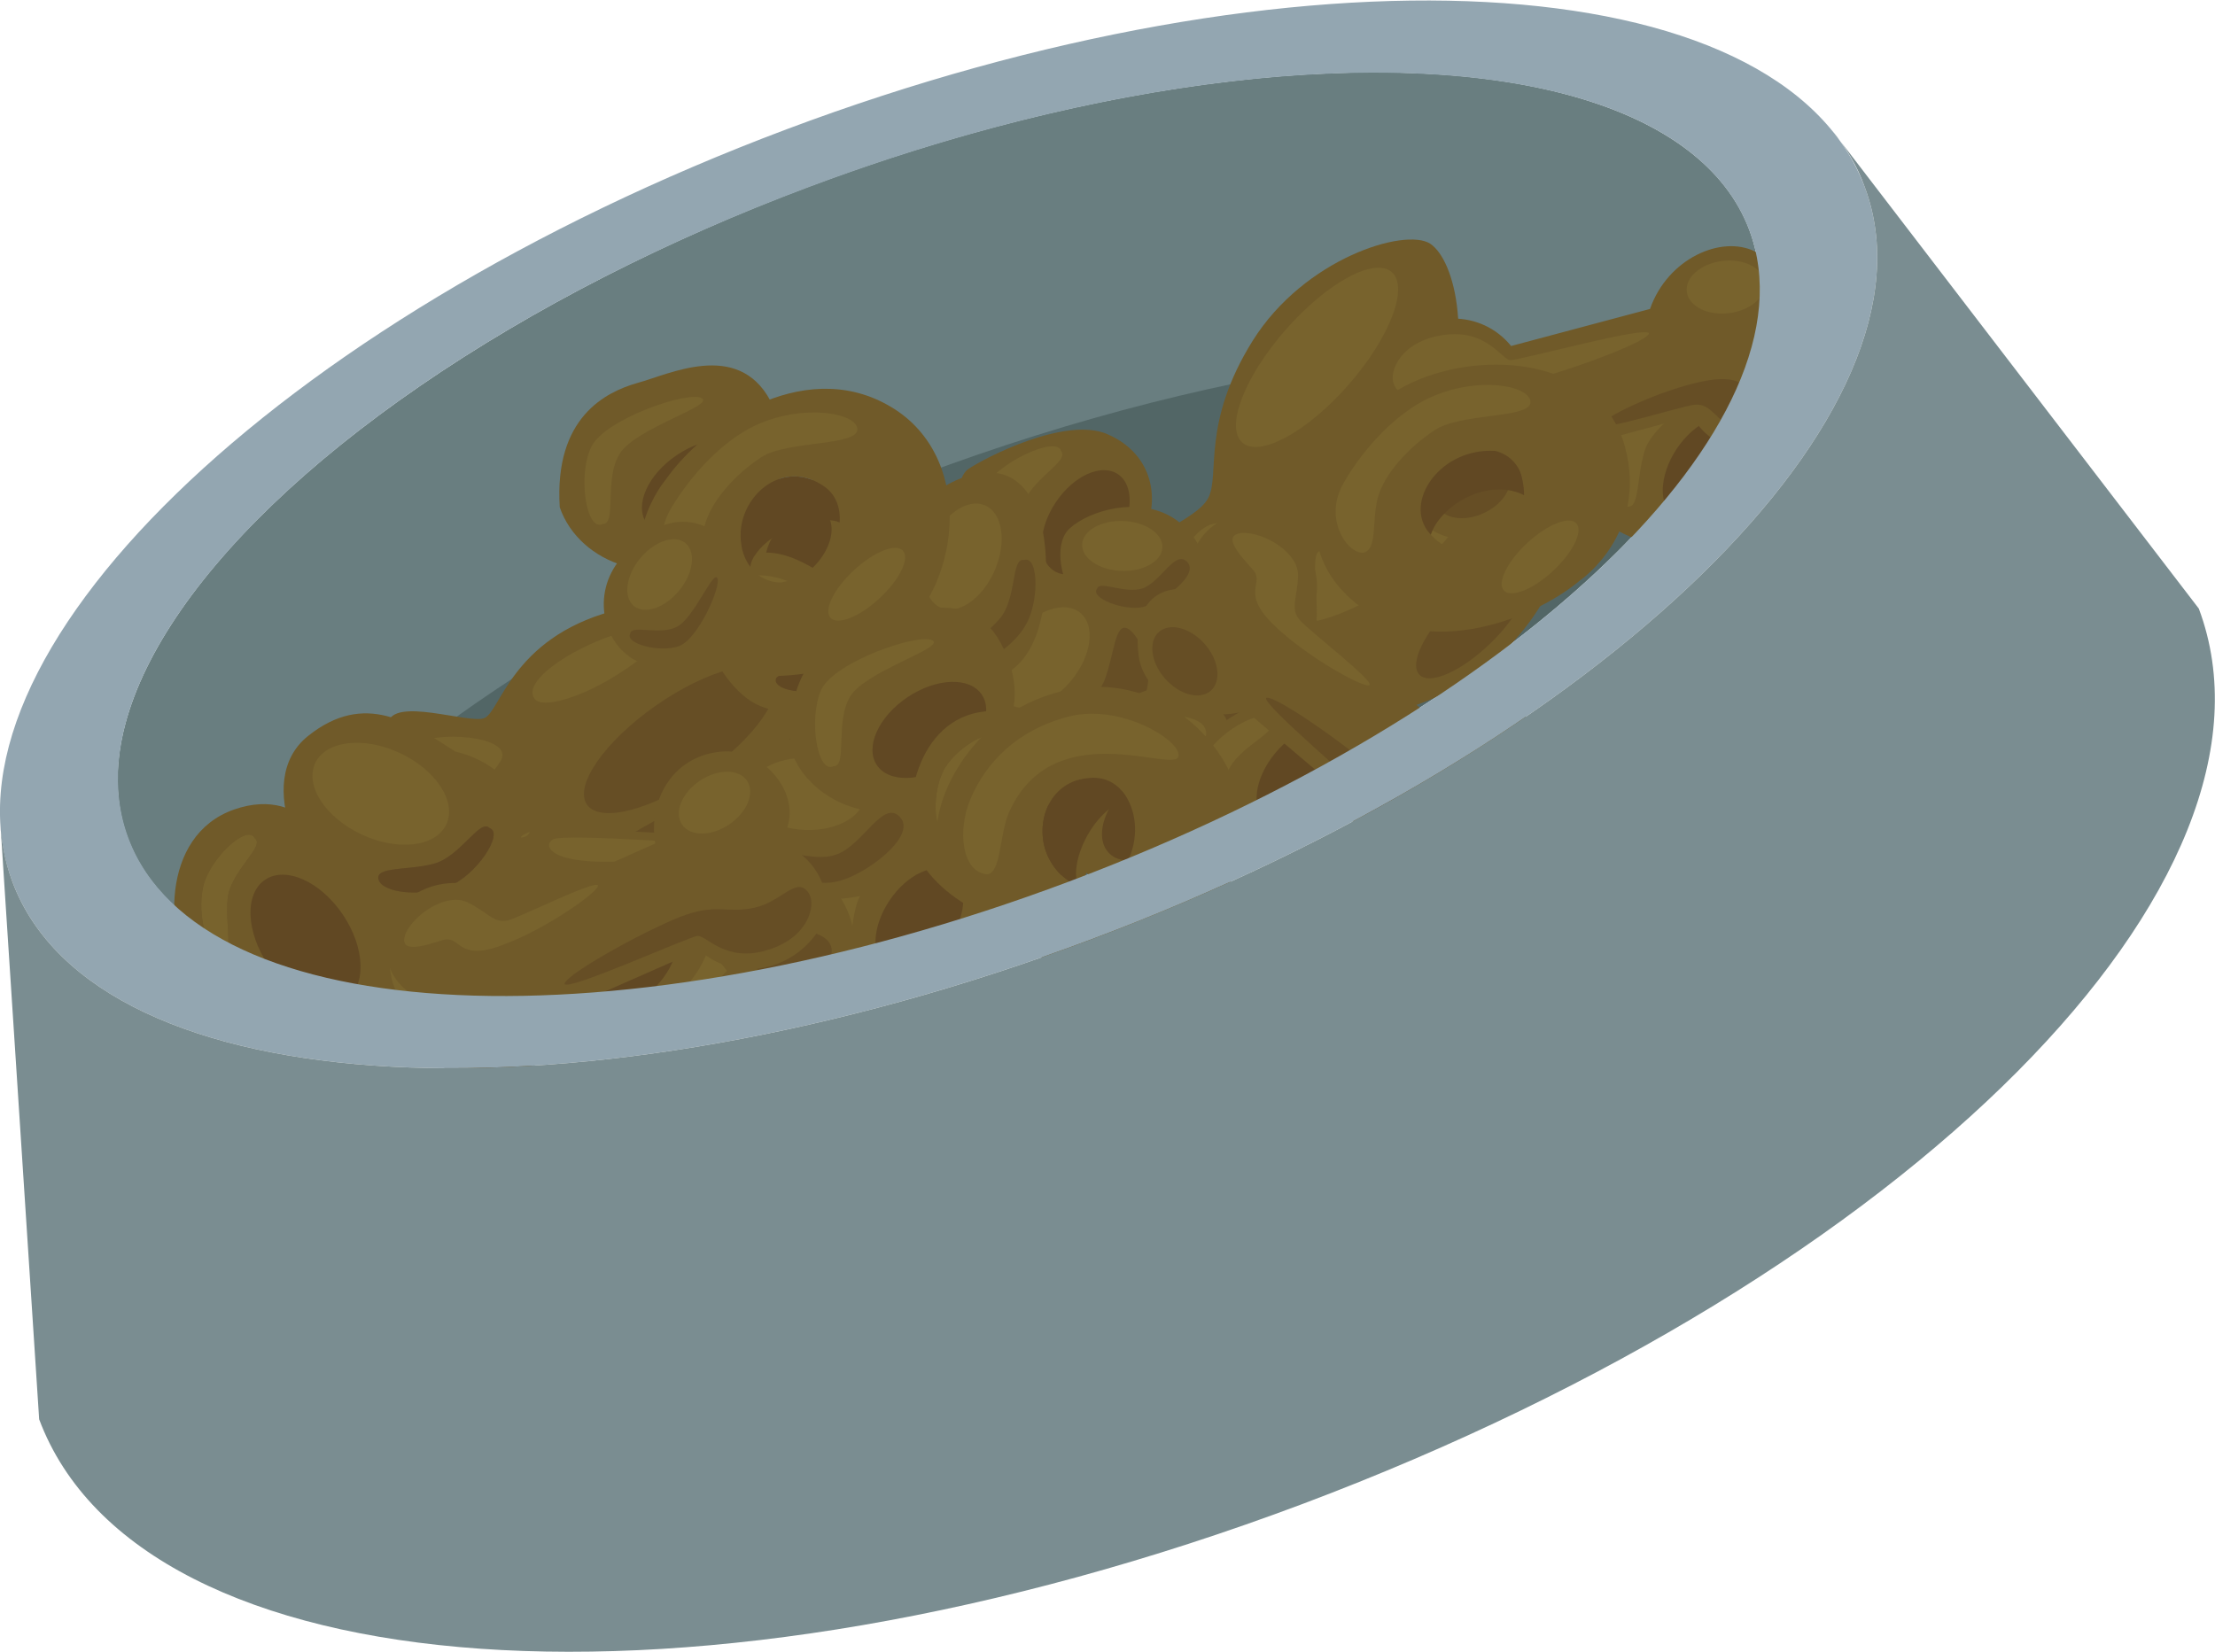 <?xml version="1.0" encoding="UTF-8"?>
<!-- Creator: CorelDRAW -->
<svg xmlns="http://www.w3.org/2000/svg" xmlns:xlink="http://www.w3.org/1999/xlink" xmlns:xodm="http://www.corel.com/coreldraw/odm/2003" xml:space="preserve" width="752px" height="561px" version="1.1" style="shape-rendering:geometricPrecision; text-rendering:geometricPrecision; image-rendering:optimizeQuality; fill-rule:evenodd; clip-rule:evenodd" viewBox="0 0 42.42 31.63">
 <defs>
  <style type="text/css">
   <![CDATA[
    .fil1 {fill:#526666}
    .fil5 {fill:#614823}
    .fil7 {fill:#664E25}
    .fil0 {fill:#697E80}
    .fil2 {fill:#705A29}
    .fil6 {fill:#705A29}
    .fil3 {fill:#78632D}
    .fil9 {fill:#7A8D91}
    .fil8 {fill:#93A6B1}
    .fil4 {fill:#5C4322;fill-opacity:0.502}
   ]]>
  </style>
 </defs>
 <g id="Ebene_x0020_1">
  <g id="_2729054588816">
   <g>
    <ellipse class="fil0" transform="matrix(0.511 -0.192 0.404 1.075 17.977 10.227)" rx="30.38" ry="6.19"></ellipse>
    <path class="fil1" d="M20.47 16.88c6.73,-2.53 11.77,-6.52 12.96,-9.89 -3.96,-0.83 -9.81,-0.15 -15.87,2.13 -6.06,2.27 -10.91,5.61 -13.35,8.84 3.12,1.76 9.54,1.44 16.26,-1.08z"></path>
    <g>
     <path class="fil2" d="M11.63 13.6c0.02,-0.62 0.84,-1.69 2.12,-1.38 1.28,0.32 2.23,0.94 2.02,1.93 -0.2,0.98 -1.06,1.29 -2.41,0.91 -1.34,-0.39 -1.75,-0.99 -1.73,-1.46z"></path>
     <ellipse class="fil3" transform="matrix(0.87 -0.08 0.08 0.87 13.429 13.347)" rx="1.27" ry="0.79"></ellipse>
     <path class="fil4" d="M13.12 14.52c0.03,-0.26 0.78,0.11 1.26,-0.09 0.49,-0.21 0.93,-0.64 1.02,-0.39 0.1,0.24 -0.46,0.76 -0.99,0.91 -0.54,0.14 -1.48,-0.18 -1.29,-0.43z"></path>
    </g>
    <g>
     <path class="fil2" d="M12.88 19.7c-0.77,-0.43 -0.92,-1.24 -0.52,-1.94 0.39,-0.7 0.89,-1.04 1.55,-1.12 0.66,-0.08 1.46,0.4 1.8,0.79 0.33,0.4 0.23,1.69 -0.11,1.88 -0.34,0.19 -1.96,0.83 -2.72,0.39z"></path>
     <ellipse class="fil3" transform="matrix(0.555 -0.675 0.675 0.555 13.461 18.07)" rx="1.27" ry="0.79"></ellipse>
     <path class="fil4" d="M13.79 19.48c-0.15,-0.21 0.64,-0.48 0.83,-0.97 0.2,-0.49 0.2,-1.11 0.44,-1 0.24,0.11 0.58,0.88 0.31,1.36 -0.27,0.49 -1.52,0.92 -1.58,0.61z"></path>
    </g>
    <g>
     <path class="fil2" d="M7.03 18.77c0.34,1 1.73,1.47 2.76,0.75 1.03,-0.72 1.5,-1.56 0.92,-2.63 -0.57,-1.06 -1.79,-0.45 -2.33,-0.3 -0.54,0.15 -1.46,0.59 -1.35,2.18z"></path>
     <ellipse class="fil5" transform="matrix(0.725 -0.488 -0.488 -0.725 9.462 18.421)" rx="1.27" ry="0.79"></ellipse>
     <path class="fil3" d="M7.78 19.06c0.25,0.01 0.02,-0.79 0.3,-1.24 0.28,-0.44 1.66,-0.84 1.44,-0.97 -0.23,-0.13 -1.72,0.36 -1.95,0.86 -0.23,0.51 -0.08,1.49 0.21,1.35z"></path>
    </g>
    <g>
     <path class="fil6" d="M6.43 16.46c0.67,0.76 1.42,1.53 0.73,2.74 -0.69,1.21 -2.83,0.5 -3.42,-0.35 -0.59,-0.86 -0.68,-2.85 0.74,-3.35 1.43,-0.5 1.95,0.96 1.95,0.96z"></path>
     <ellipse class="fil5" transform="matrix(0.61 0.905 -0.905 0.61 5.851 17.994)" rx="1.27" ry="0.79"></ellipse>
     <path class="fil4" d="M4.88 16.05c0.21,0.15 -0.47,0.63 -0.52,1.16 -0.05,0.52 0.13,1.12 -0.13,1.08 -0.26,-0.03 -0.46,-0.77 -0.34,-1.31 0.12,-0.54 0.85,-1.22 0.99,-0.93z"></path>
     <path class="fil3" d="M4.88 16.05c0.21,0.15 -0.47,0.63 -0.52,1.16 -0.05,0.52 0.13,1.12 -0.13,1.08 -0.26,-0.03 -0.46,-0.77 -0.34,-1.31 0.12,-0.54 0.85,-1.22 0.99,-0.93z"></path>
    </g>
    <g>
     <path class="fil2" d="M10.17 17.64c-0.35,0.72 0.34,2.14 1.09,2.14 0.74,-0.01 1.96,-0.57 2.31,-1.62 0.35,-1.04 -0.2,-2.38 -1.42,-2.11 -1.21,0.26 -1.98,1.59 -1.98,1.59z"></path>
     <ellipse class="fil5" transform="matrix(0.636 -0.599 -0.599 -0.636 12.026 18.45)" rx="1.27" ry="0.79"></ellipse>
     <path class="fil3" d="M10.72 18.01c0.2,0.16 0.48,-0.62 0.97,-0.82 0.5,-0.19 1.39,0.23 1.39,-0.26 0.01,-0.49 -1.25,-0.39 -1.73,-0.12 -0.49,0.26 -0.94,1.15 -0.63,1.2z"></path>
    </g>
    <g>
     <path class="fil2" d="M18.03 15.94c0.8,0.35 1.03,1.15 0.71,1.89 -0.33,0.73 -0.79,1.12 -1.44,1.26 -0.64,0.15 -1.49,-0.25 -1.86,-0.61 -0.37,-0.36 -0.4,-1.65 -0.08,-1.87 0.32,-0.22 1.86,-1.02 2.67,-0.67z"></path>
     <g>
      <ellipse class="fil5" transform="matrix(-0.485 0.727 -0.727 -0.485 17.608 17.627)" rx="1.27" ry="0.79"></ellipse>
      <path class="fil3" d="M17.14 16.26c0.17,0.19 -0.58,0.54 -0.73,1.04 -0.15,0.51 -0.09,1.12 -0.34,1.04 -0.25,-0.08 -0.66,-0.82 -0.44,-1.32 0.22,-0.51 1.42,-1.07 1.51,-0.76z"></path>
     </g>
    </g>
    <g>
     <g>
      <path class="fil2" d="M12.54 13.98c0,0 0.05,-1.03 0.81,-1.33 0.76,-0.3 1.26,-0.15 1.74,0.34 0.48,0.49 0.03,1.17 0.03,1.17 0,0 1,0.12 0.99,1.08 0,0.5 -0.21,0.98 -0.94,1.11 -0.84,0.15 -1.36,-0.54 -1.36,-0.54l-2.06 0.92 -1.12 0.55c0,0 0.15,0.73 -0.51,1.28 -0.57,0.48 -1.28,0.29 -1.61,-0.09 -0.5,-0.56 0.01,-1.23 0.01,-1.23 0,0 -0.82,-0.35 -0.89,-1.03 -0.07,-0.68 0.2,-1.02 0.96,-1.35 0.76,-0.32 1.44,0.27 1.44,0.27l2.51 -1.15z"></path>
      <ellipse class="fil3" transform="matrix(0.721 -0.337 0.337 0.721 13.576 13.294)" rx="0.67" ry="0.45"></ellipse>
      <ellipse class="fil3" transform="matrix(0.925 -0.67 0.596 0.784 8.644 15.737)" rx="0.67" ry="0.45"></ellipse>
      <path class="fil7" d="M10.66 17.04c-0.17,0.02 0.38,-0.45 1.62,-1.18 1.25,-0.73 1.57,-0.47 1.44,-0.26 -0.13,0.21 -3.06,1.44 -3.06,1.44z"></path>
      <path class="fil7" d="M14.24 15.37c0.25,-0.21 1.37,-0.31 1.5,-0.11 0.13,0.19 0.04,0.52 -0.21,0.73 -0.25,0.21 -0.53,0.22 -0.77,0.08 -0.24,-0.14 -0.76,-0.49 -0.52,-0.7z"></path>
      <ellipse class="fil7" transform="matrix(0.568 -0.557 0.557 0.568 9.828 17.985)" rx="0.67" ry="0.45"></ellipse>
     </g>
     <path class="fil3" d="M10.15 15.24c-0.03,-0.06 1.32,-0.65 1.4,-0.63 0.08,0.02 -1.32,0.85 -1.4,0.63z"></path>
    </g>
    <g>
     <g>
      <path class="fil2" d="M10.9 18.05c0,0 -0.51,0.89 -1.33,0.81 -0.81,-0.08 -1.18,-0.44 -1.39,-1.1 -0.2,-0.65 0.51,-1.05 0.51,-1.05 0,0 -0.84,-0.57 -0.39,-1.41 0.23,-0.45 0.63,-0.78 1.35,-0.56 0.82,0.25 0.96,1.1 0.96,1.1l2.26 0.12 1.24 0.03c0,0 0.2,-0.71 1.04,-0.9 0.73,-0.16 1.27,0.33 1.39,0.81 0.19,0.73 -0.58,1.09 -0.58,1.09 0,0 0.58,0.69 0.33,1.32 -0.25,0.64 -0.65,0.83 -1.47,0.76 -0.83,-0.06 -1.16,-0.9 -1.16,-0.9l-2.76 -0.12z"></path>
      <ellipse class="fil7" transform="matrix(-0.795 -0.031 0.031 -0.795 9.666 18.186)" rx="0.67" ry="0.45"></ellipse>
      <ellipse class="fil7" transform="matrix(-1.129 0.172 -0.171 -0.97 15.169 18.273)" rx="0.67" ry="0.45"></ellipse>
      <path class="fil3" d="M13.97 16.19c0.17,0.06 -0.54,0.22 -1.98,0.3 -1.44,0.08 -1.61,-0.29 -1.4,-0.42 0.22,-0.12 3.38,0.12 3.38,0.12z"></path>
      <path class="fil3" d="M10.02 16.03c-0.31,0.08 -1.36,-0.35 -1.38,-0.58 -0.03,-0.23 0.21,-0.48 0.52,-0.55 0.32,-0.08 0.57,0.04 0.72,0.27 0.15,0.23 0.46,0.79 0.14,0.86z"></path>
      <ellipse class="fil3" transform="matrix(-0.76 0.235 -0.235 -0.76 15.146 15.733)" rx="0.67" ry="0.45"></ellipse>
     </g>
     <path class="fil7" d="M13.6 18.03c0,0.06 -1.47,-0.03 -1.53,-0.08 -0.06,-0.06 1.56,-0.16 1.53,0.08z"></path>
    </g>
    <g>
     <path class="fil2" d="M29.91 10.08c0.26,0.51 -0.54,2.36 -2.22,3.18 -1.68,0.81 -2.61,0.34 -3.09,0.51 -0.47,0.18 -0.92,1.34 -1.4,1.28 -0.49,-0.06 -0.27,-1.39 -0.45,-1.8 -0.17,-0.42 -0.92,-1.06 -0.83,-1.57 0.09,-0.51 1.55,0.02 1.85,-0.09 0.3,-0.12 0.52,-1.53 2.44,-2.06 1.93,-0.52 3.44,0.04 3.7,0.55z"></path>
     <ellipse class="fil7" transform="matrix(-0.757 0.739 -0.739 -0.757 28.191 11.935)" rx="1.33" ry="0.49"></ellipse>
     <path class="fil3" d="M24.46 11.77c0.22,0.34 1.17,0.12 2.11,-0.5 0.94,-0.62 1.86,-1.51 0.94,-1.6 -1.16,-0.1 -3.59,1.29 -3.05,2.1z"></path>
     <path class="fil7" d="M23.33 14.42c0.24,0.02 0.42,-0.45 0.86,-0.77 0.45,-0.31 0.55,-0.73 0.37,-0.83 -0.17,-0.1 -0.91,0.15 -1.11,0.53 -0.2,0.37 -0.36,1.06 -0.12,1.07z"></path>
     <path class="fil3" d="M23.29 12.05c-0.22,0.35 -0.52,0.43 -0.63,0.44 -0.11,0.01 -0.54,-0.47 -0.37,-0.63 0.17,-0.16 1.14,-0.11 1,0.19z"></path>
    </g>
    <g>
     <path class="fil2" d="M15.42 12.24c0.25,0.51 -0.54,2.37 -2.22,3.18 -1.69,0.81 -2.62,0.34 -3.09,0.52 -0.47,0.18 -0.92,1.33 -1.4,1.27 -0.49,-0.05 -0.28,-1.38 -0.45,-1.8 -0.17,-0.41 -0.92,-1.05 -0.83,-1.56 0.09,-0.52 1.54,0.01 1.84,-0.1 0.31,-0.11 0.52,-1.52 2.45,-2.05 1.92,-0.53 3.44,0.04 3.7,0.54z"></path>
     <ellipse class="fil7" transform="matrix(-1.338 0.935 -0.935 -1.338 13.021 14.162)" rx="1.33" ry="0.49"></ellipse>
     <path class="fil3" d="M10.24 13.38c0.13,0.18 0.79,0.01 1.46,-0.39 0.67,-0.4 1.34,-0.96 0.72,-0.96 -0.79,-0.01 -2.51,0.91 -2.18,1.35z"></path>
     <path class="fil7" d="M8.82 16.6c0.15,0.01 0.27,-0.29 0.55,-0.49 0.28,-0.2 0.35,-0.47 0.23,-0.53 -0.11,-0.07 -0.58,0.09 -0.71,0.34 -0.13,0.24 -0.23,0.67 -0.07,0.68z"></path>
     <path class="fil3" d="M9.6 14.55c-0.34,0.56 -0.83,0.69 -1.01,0.71 -0.18,0.01 -0.87,-0.76 -0.59,-1.01 0.27,-0.26 1.83,-0.18 1.6,0.3z"></path>
    </g>
    <g>
     <path class="fil2" d="M27.39 4.66c-0.48,-0.31 -2.41,0.28 -3.4,1.86 -0.99,1.59 -0.62,2.56 -0.85,3.01 -0.23,0.45 -1.42,0.77 -1.42,1.26 0,0.49 1.35,0.43 1.74,0.64 0.39,0.22 0.95,1.04 1.47,1 0.52,-0.03 0.15,-1.54 0.29,-1.83 0.15,-0.28 1.57,-0.35 2.31,-2.2 0.73,-1.86 0.34,-3.42 -0.14,-3.74z"></path>
     <ellipse class="fil3" transform="matrix(-1.076 1.228 1.228 1.076 25.223 6.837)" rx="1.33" ry="0.49"></ellipse>
     <path class="fil7" d="M25.7 9.69c-0.17,-0.16 0.07,-0.79 0.54,-1.41 0.48,-0.63 1.1,-1.23 1.04,-0.62 -0.08,0.79 -1.18,2.4 -1.58,2.03z"></path>
     <path class="fil3" d="M22.34 10.75c0,-0.15 0.32,-0.24 0.55,-0.5 0.23,-0.25 0.5,-0.29 0.55,-0.17 0.05,0.12 -0.16,0.57 -0.41,0.67 -0.25,0.1 -0.7,0.15 -0.69,0z"></path>
     <path class="fil7" d="M24.47 10.19c-0.6,0.28 -0.78,0.75 -0.82,0.93 -0.03,0.17 0.66,0.95 0.94,0.7 0.29,-0.24 0.37,-1.8 -0.12,-1.63z"></path>
    </g>
    <g>
     <path class="fil2" d="M14.58 17.03c-0.73,-0.32 -1.14,-1.83 -0.58,-2.32 0.55,-0.49 1.85,-0.87 2.8,-0.31 0.95,0.55 1.42,1.92 0.33,2.52 -1.09,0.6 -2.55,0.11 -2.55,0.11z"></path>
     <ellipse class="fil3" transform="matrix(0.873 0.032 -0.032 0.873 15.448 15.201)" rx="1.27" ry="0.79"></ellipse>
     <path class="fil4" d="M14.75 16.39c0.05,-0.25 0.78,0.15 1.27,-0.03 0.5,-0.17 0.9,-1.08 1.22,-0.71 0.33,0.36 -0.68,1.12 -1.22,1.23 -0.54,0.12 -1.47,-0.25 -1.27,-0.49z"></path>
    </g>
    <g>
     <path class="fil2" d="M19.4 14.22c-0.77,-0.43 -0.91,-1.24 -0.52,-1.94 0.4,-0.7 0.9,-1.04 1.55,-1.12 0.66,-0.08 1.47,0.4 1.8,0.79 0.33,0.4 0.23,1.69 -0.11,1.88 -0.34,0.19 -1.96,0.82 -2.72,0.39z"></path>
     <ellipse class="fil3" transform="matrix(0.555 -0.675 0.675 0.555 19.984 12.588)" rx="1.27" ry="0.79"></ellipse>
     <path class="fil4" d="M20.32 13.99c-0.16,-0.2 0.63,-0.47 0.83,-0.96 0.19,-0.49 0.2,-1.11 0.44,-1 0.24,0.11 0.57,0.88 0.3,1.36 -0.27,0.49 -1.52,0.92 -1.57,0.6z"></path>
    </g>
    <g>
     <path class="fil2" d="M16.08 9.38c0.3,0.33 0.43,1.29 -0.38,1.78 -0.8,0.5 -1.61,0.67 -2.01,0.07 -0.39,-0.61 -0.12,-1.2 0.76,-1.7 0.88,-0.49 1.39,-0.39 1.63,-0.15z"></path>
     <ellipse class="fil5" transform="matrix(-0.399 0.486 -0.486 -0.399 15.291 10.433)" rx="1.27" ry="0.79"></ellipse>
     <path class="fil3" d="M14.85 9.68c0.11,0.15 -0.45,0.34 -0.6,0.69 -0.14,0.36 -0.14,0.8 -0.31,0.72 -0.17,-0.07 -0.16,-0.62 0.04,-0.97 0.19,-0.34 0.83,-0.67 0.87,-0.44z"></path>
    </g>
    <g>
     <path class="fil2" d="M20.18 14.76c-0.34,0.72 0.35,2.13 1.09,2.13 0.74,0 1.97,-0.57 2.32,-1.61 0.35,-1.04 -0.21,-2.38 -1.42,-2.12 -1.22,0.27 -1.99,1.6 -1.99,1.6z"></path>
     <ellipse class="fil5" transform="matrix(0.636 -0.599 -0.599 -0.636 22.04 15.566)" rx="1.27" ry="0.79"></ellipse>
     <path class="fil3" d="M20.74 15.13c0.2,0.16 0.48,-0.63 0.97,-0.82 0.49,-0.19 1.38,0.23 1.39,-0.26 0.01,-0.49 -1.25,-0.39 -1.74,-0.13 -0.48,0.27 -0.94,1.16 -0.62,1.21z"></path>
    </g>
    <g>
     <path class="fil2" d="M21.21 8.31c0.81,0.35 1.03,1.15 0.71,1.89 -0.32,0.73 -0.78,1.12 -1.43,1.26 -0.65,0.15 -1.5,-0.25 -1.87,-0.61 -0.37,-0.36 -0.4,-1.65 -0.08,-1.87 0.32,-0.22 1.87,-1.02 2.67,-0.67z"></path>
     <g>
      <ellipse class="fil5" transform="matrix(-0.485 0.727 -0.727 -0.485 20.793 9.998)" rx="1.27" ry="0.79"></ellipse>
      <path class="fil3" d="M20.32 8.63c0.18,0.19 -0.58,0.54 -0.73,1.04 -0.14,0.51 -0.08,1.13 -0.33,1.04 -0.25,-0.08 -0.67,-0.81 -0.45,-1.32 0.23,-0.51 1.43,-1.07 1.51,-0.76z"></path>
     </g>
    </g>
    <g>
     <path class="fil6" d="M16 11.14c-0.66,-0.42 -1.34,-0.9 -2.18,-0.23 -0.85,0.68 -0.05,2.23 0.68,2.58 0.73,0.35 2.26,0.18 2.47,-0.97 0.21,-1.15 -0.97,-1.38 -0.97,-1.38z"></path>
     <ellipse class="fil3" transform="matrix(-0.767 -0.357 -0.357 0.767 14.896 11.77)" rx="1.27" ry="0.79"></ellipse>
     <path class="fil4" d="M16.51 12.28c-0.15,-0.14 -0.44,0.43 -0.83,0.54 -0.4,0.1 -0.87,0.03 -0.82,0.23 0.06,0.19 0.65,0.26 1.05,0.1 0.4,-0.16 0.83,-0.8 0.6,-0.87z"></path>
     <path class="fil4" d="M16.51 12.28c-0.15,-0.14 -0.44,0.43 -0.83,0.54 -0.4,0.1 -0.87,0.03 -0.82,0.23 0.06,0.19 0.65,0.26 1.05,0.1 0.4,-0.16 0.83,-0.8 0.6,-0.87z"></path>
    </g>
    <g>
     <path class="fil2" d="M19.21 9.08c-0.57,-0.16 -1.8,0.27 -1.89,1.53 -0.1,1.26 0.19,2.32 1.15,2.43 0.97,0.1 1.51,-0.59 1.56,-1.94 0.05,-1.34 -0.39,-1.89 -0.82,-2.02z"></path>
     <ellipse class="fil3" transform="matrix(-0.333 0.772 0.772 0.333 18.441 10.653)" rx="1.27" ry="0.79"></ellipse>
     <path class="fil4" d="M19.61 10.72c-0.25,-0.05 -0.13,0.75 -0.47,1.13 -0.33,0.38 -0.85,0.66 -0.66,0.82 0.2,0.15 0.84,-0.2 1.13,-0.65 0.3,-0.44 0.29,-1.4 0,-1.3z"></path>
    </g>
    <g>
     <path class="fil2" d="M15.14 14.35c0.38,1.1 1.89,1.61 3.02,0.82 1.12,-0.78 1.63,-1.7 1,-2.87 -0.63,-1.16 -1.95,-0.49 -2.54,-0.33 -0.6,0.17 -1.6,0.65 -1.48,2.38z"></path>
     <ellipse class="fil5" transform="matrix(0.791 -0.532 -0.532 -0.791 17.798 13.974)" rx="1.27" ry="0.79"></ellipse>
     <path class="fil3" d="M15.96 14.67c0.28,0.01 0.02,-0.86 0.33,-1.35 0.31,-0.48 1.81,-0.92 1.57,-1.06 -0.25,-0.15 -1.87,0.4 -2.13,0.94 -0.25,0.55 -0.08,1.62 0.23,1.47z"></path>
    </g>
    <g>
     <path class="fil6" d="M20.34 14.82c0.43,0.78 0.92,1.59 0.09,2.49 -0.83,0.9 -2.53,-0.12 -2.87,-0.97 -0.33,-0.85 -0.02,-2.58 1.3,-2.72 1.32,-0.15 1.48,1.2 1.48,1.2z"></path>
     <ellipse class="fil5" transform="matrix(0.345 0.897 -0.897 0.345 19.545 16.023)" rx="1.27" ry="0.79"></ellipse>
     <path class="fil4" d="M19.1 14.16c0.14,0.17 -0.53,0.45 -0.68,0.89 -0.14,0.45 -0.11,0.99 -0.33,0.91 -0.21,-0.08 -0.24,-0.75 -0.03,-1.19 0.21,-0.44 0.97,-0.89 1.04,-0.61z"></path>
     <path class="fil3" d="M19.1 14.16c0.14,0.17 -0.53,0.45 -0.68,0.89 -0.14,0.45 -0.11,0.99 -0.33,0.91 -0.21,-0.08 -0.24,-0.75 -0.03,-1.19 0.21,-0.44 0.97,-0.89 1.04,-0.61z"></path>
    </g>
    <g>
     <path class="fil2" d="M20.89 11.72c-0.51,-0.22 -0.79,-1.27 -0.4,-1.61 0.38,-0.34 1.28,-0.6 1.94,-0.22 0.66,0.39 0.98,1.34 0.23,1.75 -0.76,0.42 -1.77,0.08 -1.77,0.08z"></path>
     <ellipse class="fil3" transform="matrix(0.605 0.022 -0.022 0.605 21.493 10.45)" rx="1.27" ry="0.79"></ellipse>
     <path class="fil4" d="M21.01 11.27c0.04,-0.17 0.54,0.11 0.88,-0.01 0.35,-0.13 0.62,-0.75 0.85,-0.5 0.23,0.25 -0.48,0.77 -0.85,0.86 -0.38,0.08 -1.02,-0.18 -0.88,-0.35z"></path>
    </g>
    <g>
     <path class="fil6" d="M8.72 14.39c-0.85,-0.55 -1.73,-1.17 -2.82,-0.3 -1.09,0.87 -0.06,2.88 0.88,3.33 0.94,0.44 2.91,0.22 3.18,-1.26 0.28,-1.49 -1.24,-1.77 -1.24,-1.77z"></path>
     <ellipse class="fil3" transform="matrix(-0.989 -0.461 -0.461 0.989 7.292 15.197)" rx="1.27" ry="0.79"></ellipse>
     <path class="fil4" d="M9.37 15.85c-0.18,-0.18 -0.56,0.56 -1.07,0.69 -0.51,0.13 -1.12,0.05 -1.05,0.3 0.07,0.26 0.83,0.34 1.35,0.13 0.51,-0.2 1.07,-1.02 0.77,-1.12z"></path>
     <path class="fil4" d="M9.37 15.85c-0.18,-0.18 -0.56,0.56 -1.07,0.69 -0.51,0.13 -1.12,0.05 -1.05,0.3 0.07,0.26 0.83,0.34 1.35,0.13 0.51,-0.2 1.07,-1.02 0.77,-1.12z"></path>
    </g>
    <g>
     <path class="fil2" d="M10.87 19.3c-0.19,1.02 -1.13,1.62 -1.82,1.4 -0.75,-0.23 -1.23,-0.75 -0.71,-1.51 -0.88,-0.12 -1.21,-1.06 -0.74,-1.74 0.46,-0.67 1.63,-0.76 2.14,-0.05l2.81 -1.25c-0.14,-0.77 0.29,-1.67 1.26,-1.76 0.87,-0.09 1.7,0.98 1.12,1.72 0.9,0.39 1.09,1.26 0.68,1.8 -0.53,0.7 -1.54,0.89 -2.22,0.28l-2.52 1.11z"></path>
     <ellipse class="fil7" transform="matrix(1.078 -0.303 0.303 1.078 9.5 19.942)" rx="0.67" ry="0.45"></ellipse>
     <path class="fil7" d="M10.81 18.84c0.05,0.15 2.37,-0.9 2.55,-0.92 0.17,-0.01 0.54,0.52 1.34,0.27 0.79,-0.24 0.92,-0.85 0.8,-1.07 -0.23,-0.38 -0.51,0.14 -1.05,0.26 -0.52,0.11 -0.7,-0.07 -1.3,0.13 -0.6,0.2 -2.31,1.13 -2.34,1.33z"></path>
     <ellipse class="fil3" transform="matrix(0.929 -0.626 0.626 0.929 13.683 15.367)" rx="0.67" ry="0.45"></ellipse>
     <path class="fil3" d="M7.77 17.87c0.17,-0.37 0.79,-0.79 1.19,-0.59 0.39,0.19 0.51,0.43 0.81,0.33 0.29,-0.1 1.61,-0.75 1.68,-0.66 0.06,0.09 -0.98,0.84 -1.84,1.15 -0.86,0.32 -0.78,-0.2 -1.13,-0.1 -0.35,0.11 -0.87,0.28 -0.71,-0.13z"></path>
    </g>
    <g>
     <path class="fil2" d="M33.11 7.29c0.8,0.35 1.03,1.15 0.7,1.88 -0.32,0.73 -0.78,1.12 -1.43,1.27 -0.65,0.14 -1.49,-0.25 -1.86,-0.61 -0.37,-0.36 -0.41,-1.65 -0.09,-1.88 0.33,-0.22 1.87,-1.02 2.68,-0.66z"></path>
     <g>
      <ellipse class="fil5" transform="matrix(-0.485 0.727 -0.727 -0.485 32.686 8.972)" rx="1.27" ry="0.79"></ellipse>
      <path class="fil3" d="M32.21 7.61c0.18,0.18 -0.58,0.53 -0.72,1.04 -0.15,0.51 -0.09,1.12 -0.34,1.04 -0.25,-0.09 -0.67,-0.82 -0.44,-1.33 0.22,-0.51 1.42,-1.06 1.5,-0.75z"></path>
     </g>
    </g>
    <g>
     <path class="fil2" d="M31.6 5.91c0.34,-0.97 1.37,-1.42 2.01,-1.1 0.71,0.35 1.1,0.93 0.46,1.61 0.86,0.25 1.04,1.23 0.47,1.83 -0.56,0.59 -1.72,0.5 -2.13,-0.29l-2.96 0.8c0.02,0.79 -0.55,1.61 -1.52,1.55 -0.87,-0.05 -1.53,-1.23 -0.84,-1.87 -0.83,-0.53 -0.88,-1.42 -0.39,-1.89 0.63,-0.6 1.66,-0.64 2.24,0.07l2.66 -0.71z"></path>
     <ellipse class="fil3" transform="matrix(-1.112 0.132 -0.132 -1.112 33.049 5.491)" rx="0.67" ry="0.45"></ellipse>
     <path class="fil3" d="M31.58 6.38c-0.03,-0.16 -2.48,0.52 -2.66,0.51 -0.17,-0.02 -0.45,-0.6 -1.28,-0.48 -0.82,0.12 -1.04,0.7 -0.95,0.93 0.16,0.42 0.52,-0.05 1.07,-0.08 0.53,-0.03 0.68,0.18 1.31,0.07 0.62,-0.11 2.46,-0.76 2.51,-0.95z"></path>
     <ellipse class="fil7" transform="matrix(-1.014 0.474 -0.474 -1.014 28.207 9.363)" rx="0.67" ry="0.45"></ellipse>
     <path class="fil7" d="M34.44 7.8c-0.23,0.35 -0.91,0.66 -1.27,0.41 -0.36,-0.26 -0.44,-0.51 -0.75,-0.46 -0.3,0.05 -1.71,0.49 -1.76,0.39 -0.05,-0.1 1.1,-0.68 1.99,-0.85 0.9,-0.17 0.75,0.32 1.11,0.27 0.36,-0.04 0.9,-0.13 0.68,0.24z"></path>
    </g>
    <g>
     <path class="fil5" d="M27.36 10.47c-0.24,-0.38 -0.35,-0.9 -0.26,-1.38 0.15,-0.82 0.86,-1.33 1.66,-0.64 0.28,0.26 0.42,0.64 0.43,1.03 -0.02,-0.01 -0.04,-0.02 -0.06,-0.03 -0.63,-0.26 -1.38,0.14 -1.66,0.63 -0.07,0.13 -0.11,0.27 -0.11,0.39z"></path>
     <path class="fil2" d="M30.26 11.11c-0.93,0.78 -3.11,1.61 -4.47,0.28 -1.36,-1.33 -0.19,-3.39 1.23,-4.06 1.42,-0.67 3.65,-0.45 4.1,1.22 0.45,1.67 -0.86,2.56 -0.86,2.56zm-1.62 -2.48c0.58,0.15 0.71,0.88 0.36,1.41 -0.34,0.53 -1.11,0.76 -1.62,0.17 -0.52,-0.59 0.2,-1.65 1.26,-1.58z"></path>
     <path class="fil3" d="M26.11 10.58c-0.31,0.02 -0.78,-0.66 -0.37,-1.35 0.4,-0.69 1.01,-1.32 1.62,-1.61 0.94,-0.44 1.96,-0.24 1.95,0.08 0,0.31 -1.34,0.2 -1.83,0.53 -0.49,0.32 -0.98,0.84 -1.1,1.32 -0.11,0.48 0,0.96 -0.27,1.03z"></path>
     <ellipse class="fil3" transform="matrix(1.066 -0.991 0.991 1.066 29.495 10.661)" rx="0.65" ry="0.25"></ellipse>
    </g>
    <g>
     <path class="fil2" d="M26.04 13.41c0.42,0.45 0.6,1.78 -0.52,2.47 -1.12,0.69 -2.24,0.93 -2.79,0.09 -0.55,-0.84 -0.17,-1.67 1.05,-2.36 1.22,-0.68 1.93,-0.55 2.26,-0.2z"></path>
     <ellipse class="fil5" transform="matrix(-0.555 0.675 -0.675 -0.555 24.949 14.864)" rx="1.27" ry="0.79"></ellipse>
     <path class="fil3" d="M24.34 13.82c0.15,0.2 -0.63,0.47 -0.83,0.96 -0.2,0.49 -0.2,1.11 -0.44,1 -0.24,-0.1 -0.22,-0.86 0.05,-1.35 0.28,-0.48 1.17,-0.93 1.22,-0.61z"></path>
    </g>
    <g>
     <path class="fil2" d="M17.94 15.98c-0.03,-0.94 0.96,-2.65 2.85,-2.82 1.9,-0.17 3.37,1.73 2.95,3.24 -0.41,1.52 -2.04,2.76 -3.6,2.02 -1.57,-0.74 -2.16,-1.51 -2.2,-2.44zm3.38 0.9c-0.49,0.34 -1.13,-0.03 -1.31,-0.64 -0.17,-0.61 0.15,-1.34 0.93,-1.35 0.79,0 1.13,1.23 0.38,1.99z"></path>
     <path class="fil5" d="M20.66 16.97c-0.29,-0.11 -0.54,-0.38 -0.65,-0.73 -0.17,-0.61 0.15,-1.34 0.93,-1.35 0.29,0 0.52,0.16 0.65,0.41 -0.01,0 -0.03,0.01 -0.05,0.02 -0.52,0.19 -0.9,0.87 -0.93,1.34 -0.01,0.13 0.01,0.23 0.05,0.31z"></path>
     <path class="fil3" d="M18.9 16.74c-0.49,-0.05 -0.56,-0.85 -0.32,-1.43 0.3,-0.71 0.89,-1.33 1.88,-1.59 1,-0.26 2.17,0.46 2.11,0.76 -0.07,0.34 -2.39,-0.82 -3.24,1.06 -0.2,0.45 -0.15,1.18 -0.43,1.2z"></path>
     <ellipse class="fil3" transform="matrix(1.227 -0.783 0.783 1.227 22.215 17.43)" rx="0.65" ry="0.25"></ellipse>
    </g>
    <g>
     <path class="fil2" d="M23.86 13.61c-0.99,0.27 -1.94,-0.31 -2.05,-1.03 -0.11,-0.77 0.15,-1.43 1.06,-1.29 -0.28,-0.85 0.42,-1.56 1.24,-1.43 0.8,0.13 1.39,1.14 0.98,1.91l2.34 1.98c0.64,-0.46 1.63,-0.46 2.14,0.37 0.46,0.75 -0.14,1.96 -1.06,1.76 0.04,0.98 -0.67,1.53 -1.33,1.39 -0.86,-0.17 -1.47,-1 -1.22,-1.88l-2.1 -1.78z"></path>
     <ellipse class="fil7" transform="matrix(0.742 0.839 -0.839 0.742 22.692 12.66)" rx="0.67" ry="0.45"></ellipse>
     <path class="fil7" d="M24.25 13.36c-0.1,0.11 1.85,1.74 1.94,1.89 0.09,0.16 -0.23,0.71 0.34,1.32 0.57,0.62 1.17,0.47 1.31,0.26 0.25,-0.37 -0.34,-0.4 -0.68,-0.83 -0.33,-0.42 -0.25,-0.67 -0.69,-1.12 -0.44,-0.44 -2.03,-1.58 -2.22,-1.52z"></path>
     <ellipse class="fil3" transform="matrix(0.967 0.564 -0.564 0.967 28.633 14.433)" rx="0.67" ry="0.45"></ellipse>
     <path class="fil3" d="M23.8 10.2c0.41,-0.01 1.06,0.37 1.06,0.81 -0.01,0.44 -0.17,0.65 0.05,0.88 0.21,0.22 1.37,1.12 1.32,1.22 -0.05,0.1 -1.18,-0.51 -1.84,-1.15 -0.65,-0.64 -0.15,-0.79 -0.4,-1.06 -0.24,-0.27 -0.62,-0.67 -0.19,-0.7z"></path>
    </g>
    <path class="fil8" d="M20.89 17.99c9.8,-3.68 16.43,-10.14 14.82,-14.42 -1.61,-4.29 -10.85,-4.78 -20.65,-1.1 -9.79,3.68 -16.43,10.13 -14.82,14.42 1.61,4.28 10.86,4.78 20.65,1.1zm-0.42 -1.11c8.58,-3.22 14.41,-8.81 13.03,-12.48 -1.38,-3.68 -9.45,-4.04 -18.02,-0.82 -8.57,3.21 -14.4,8.8 -13.02,12.47 1.38,3.68 9.44,4.05 18.01,0.83z"></path>
    <g>
     <path class="fil2" d="M10.72 9.71c0.38,1.1 1.89,1.61 3.02,0.82 1.13,-0.78 1.63,-1.7 1.01,-2.87 -0.63,-1.16 -1.95,-0.49 -2.55,-0.33 -0.59,0.17 -1.59,0.65 -1.48,2.38z"></path>
     <ellipse class="fil5" transform="matrix(0.791 -0.532 -0.532 -0.791 13.383 9.334)" rx="1.27" ry="0.79"></ellipse>
     <path class="fil3" d="M11.54 10.03c0.28,0.01 0.02,-0.86 0.33,-1.35 0.31,-0.49 1.82,-0.92 1.57,-1.06 -0.25,-0.15 -1.87,0.4 -2.12,0.94 -0.26,0.55 -0.09,1.62 0.22,1.47z"></path>
    </g>
    <g>
     <path class="fil2" d="M12.75 9.18c0.69,-1 2.59,-2.36 4.25,-1.43 1.66,0.92 1.43,3.36 0.23,4.38 -1.2,1.01 -3.78,1.24 -4.65,-0.26 -0.87,-1.49 0.17,-2.69 0.17,-2.69zm2.21 1.97c-0.6,0 -0.92,-0.66 -0.72,-1.26 0.2,-0.61 0.88,-1.03 1.53,-0.59 0.65,0.43 0.23,1.65 -0.81,1.85z"></path>
     <path class="fil5" d="M14.37 10.85c-0.19,-0.25 -0.24,-0.62 -0.13,-0.96 0.2,-0.61 0.88,-1.03 1.53,-0.59 0.24,0.16 0.33,0.42 0.31,0.7 -0.02,-0.01 -0.04,-0.01 -0.05,-0.02 -0.54,-0.13 -1.25,0.22 -1.53,0.59 -0.08,0.1 -0.12,0.19 -0.13,0.28z"></path>
     <path class="fil3" d="M13.21 11.1c-0.3,0.02 -0.77,-0.66 -0.37,-1.35 0.4,-0.68 1.01,-1.32 1.63,-1.61 0.93,-0.43 1.96,-0.23 1.95,0.08 -0.01,0.32 -1.35,0.21 -1.84,0.53 -0.49,0.32 -0.97,0.84 -1.09,1.33 -0.12,0.48 -0.01,0.95 -0.28,1.02z"></path>
     <ellipse class="fil3" transform="matrix(1.066 -0.991 0.991 1.066 16.599 11.184)" rx="0.65" ry="0.25"></ellipse>
    </g>
    <g>
     <path class="fil2" d="M12.23 12.67c-0.68,-0.3 -0.92,-1.3 -0.34,-1.98 0.57,-0.67 1.19,-0.94 1.89,-0.46 0.71,0.47 0.2,1.28 0.06,1.65 -0.14,0.36 -0.51,0.98 -1.61,0.79z"></path>
     <ellipse class="fil3" transform="matrix(0.389 -0.474 0.474 0.389 12.633 10.997)" rx="1.27" ry="0.79"></ellipse>
     <path class="fil4" d="M12.07 12.13c0.02,-0.18 0.56,0.04 0.89,-0.13 0.33,-0.16 0.7,-1.1 0.78,-0.93 0.07,0.16 -0.37,1.17 -0.74,1.3 -0.37,0.13 -1.04,-0.05 -0.93,-0.24z"></path>
    </g>
   </g>
   <path class="fil9" d="M24.95 28.8c11.67,-4.39 19.1,-11.97 17.16,-17.15l-7.03 -9.17c0.27,0.33 0.49,0.69 0.63,1.09 1.61,4.28 -5.02,10.74 -14.82,14.42 -9.79,3.68 -19.04,3.18 -20.65,-1.1 -0.15,-0.4 -0.22,-0.81 -0.24,-1.23l0.75 11.52c1.94,5.18 12.53,6 24.2,1.62z"></path>
  </g>
 </g>
</svg>
